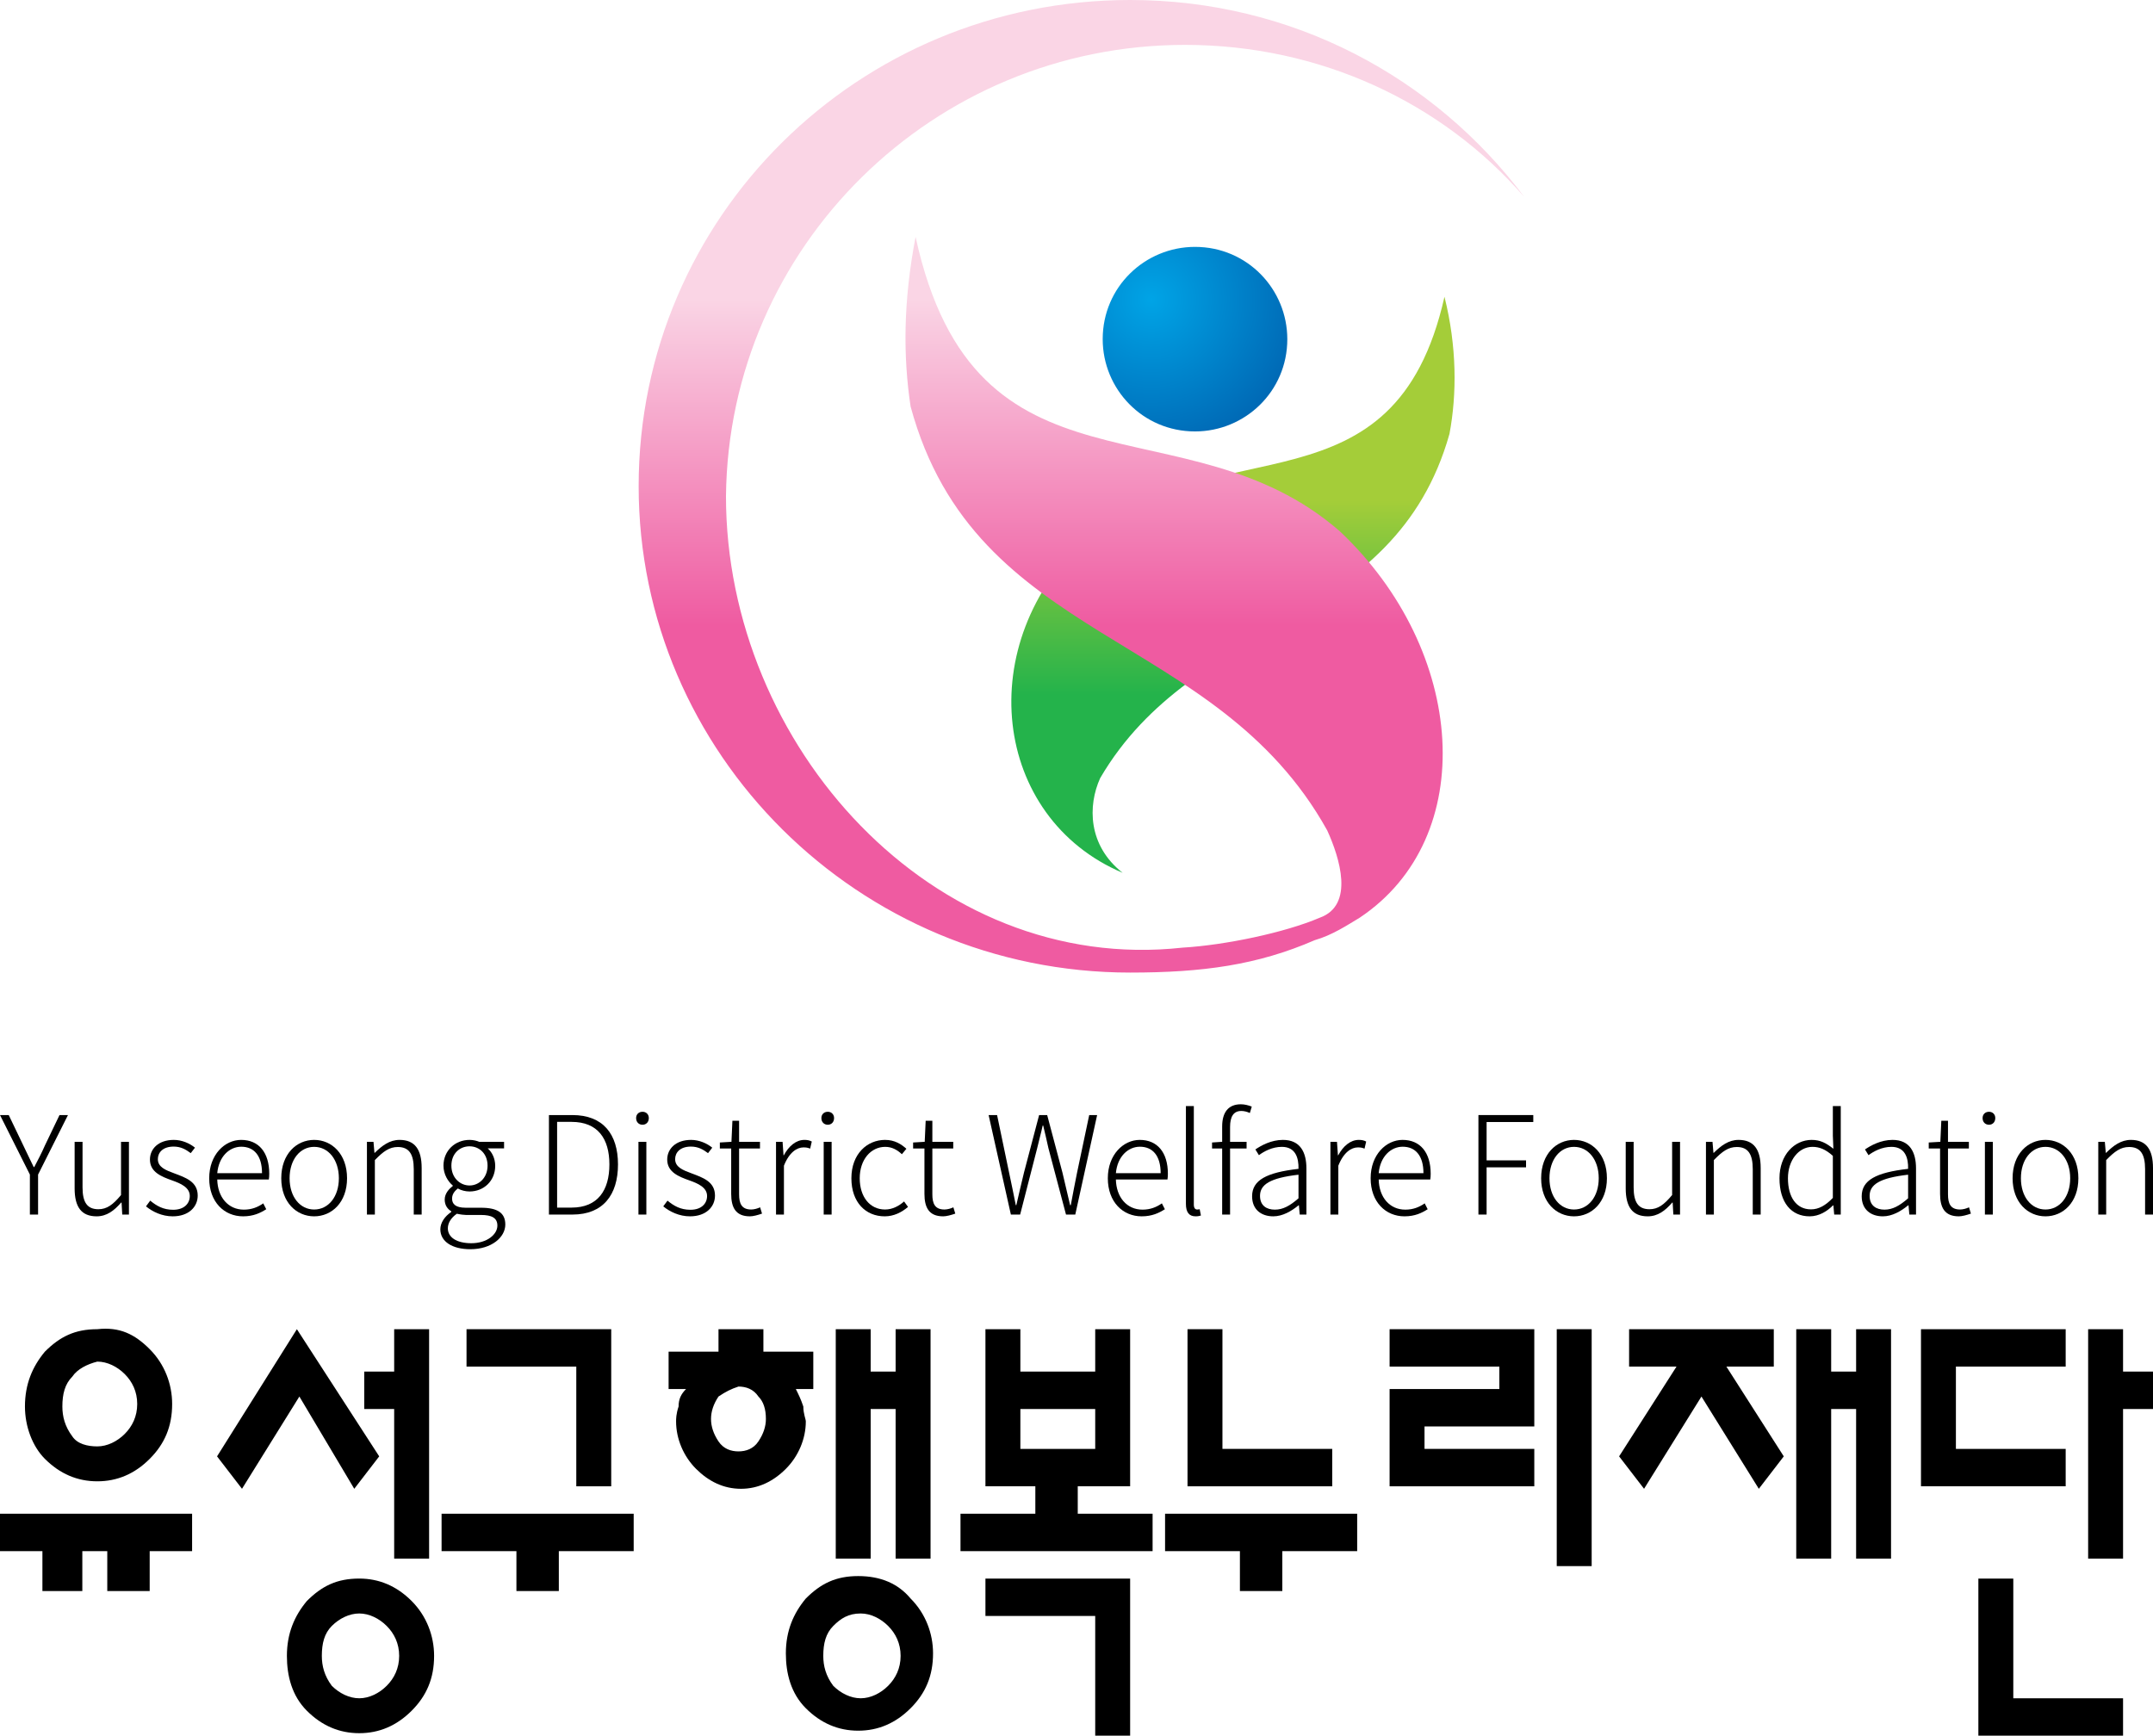 <svg width="160" height="129" viewBox="0 0 160 129" fill="none" xmlns="http://www.w3.org/2000/svg">
<g clip-path="url(#clip0_25_24)">
<path d="M14.276 112.504V115.284H11.124V118.25H7.972V115.284H6.118V118.25H3.152V115.284H0V112.504H14.276ZM11.124 100.272C12.236 101.384 12.793 102.866 12.793 104.349C12.793 106.017 12.236 107.315 11.124 108.427C10.012 109.539 8.714 110.095 7.231 110.095C5.747 110.095 4.45 109.539 3.337 108.427C2.41 107.5 1.854 106.017 1.854 104.534C1.854 102.866 2.41 101.569 3.337 100.457C4.45 99.345 5.562 98.789 7.231 98.789C8.899 98.603 10.012 99.159 11.124 100.272ZM5.377 102.31C4.82 102.866 4.635 103.608 4.635 104.534C4.635 105.276 4.82 106.017 5.377 106.759C5.747 107.315 6.489 107.5 7.231 107.5C7.972 107.5 8.714 107.129 9.27 106.573C9.826 106.017 10.197 105.276 10.197 104.349C10.197 103.422 9.826 102.681 9.27 102.125C8.714 101.569 7.972 101.198 7.231 101.198C6.489 101.384 5.747 101.754 5.377 102.31Z" fill="black"/>
<path d="M28.181 108.241L26.327 110.651L22.248 103.793L17.984 110.651L16.13 108.241L22.063 98.789L28.181 108.241ZM30.591 118.991C31.703 120.103 32.26 121.586 32.26 123.069C32.26 124.737 31.703 126.035 30.591 127.147C29.479 128.259 28.181 128.815 26.698 128.815C25.215 128.815 23.917 128.259 22.804 127.147C21.692 126.035 21.321 124.552 21.321 123.069C21.321 121.401 21.877 120.103 22.804 118.991C23.917 117.879 25.029 117.323 26.698 117.323C28.181 117.323 29.479 117.879 30.591 118.991ZM24.658 120.845C24.102 121.401 23.917 122.142 23.917 123.069C23.917 123.81 24.102 124.552 24.658 125.293C25.215 125.849 25.956 126.22 26.698 126.22C27.439 126.22 28.181 125.849 28.737 125.293C29.293 124.737 29.664 123.996 29.664 123.069C29.664 122.142 29.293 121.401 28.737 120.845C28.181 120.289 27.439 119.918 26.698 119.918C25.956 119.918 25.215 120.289 24.658 120.845ZM31.889 98.789V115.841H29.293V104.72H27.069V101.94H29.293V98.789H31.889Z" fill="black"/>
<path d="M47.092 112.504V115.285H41.529V118.25H38.378V115.285H32.816V112.504H47.092ZM45.423 98.789V110.466H42.827V101.569H34.67V98.789H45.423Z" fill="black"/>
<path d="M59.699 104.535C59.699 105.091 59.884 105.461 59.884 105.647C59.884 106.944 59.328 108.241 58.401 109.168C57.474 110.095 56.361 110.651 55.064 110.651C53.766 110.651 52.653 110.095 51.726 109.168C50.799 108.241 50.243 106.944 50.243 105.647C50.243 105.461 50.243 105.091 50.429 104.535C50.429 103.978 50.614 103.608 50.985 103.237H49.687V100.457H53.395V98.789H56.732V100.457H60.44V103.237H59.142C59.328 103.608 59.513 103.978 59.699 104.535ZM53.395 103.793C53.024 104.349 52.839 104.905 52.839 105.461C52.839 106.017 53.024 106.573 53.395 107.129C53.766 107.685 54.322 107.871 54.878 107.871C55.434 107.871 55.991 107.685 56.361 107.129C56.732 106.573 56.918 106.017 56.918 105.461C56.918 104.72 56.732 104.164 56.361 103.793C55.991 103.237 55.434 103.052 54.878 103.052C54.322 103.237 53.951 103.422 53.395 103.793ZM67.671 118.806C68.783 119.918 69.339 121.401 69.339 122.884C69.339 124.552 68.783 125.849 67.671 126.961C66.558 128.073 65.261 128.629 63.777 128.629C62.294 128.629 60.996 128.073 59.884 126.961C58.772 125.849 58.401 124.366 58.401 122.884C58.401 121.216 58.957 119.918 59.884 118.806C60.996 117.694 62.109 117.138 63.777 117.138C65.446 117.138 66.744 117.694 67.671 118.806ZM61.923 120.845C61.367 121.401 61.182 122.142 61.182 123.069C61.182 123.81 61.367 124.552 61.923 125.293C62.48 125.849 63.221 126.22 63.963 126.22C64.704 126.22 65.446 125.849 66.002 125.293C66.558 124.737 66.929 123.996 66.929 123.069C66.929 122.142 66.558 121.401 66.002 120.845C65.446 120.289 64.704 119.918 63.963 119.918C63.036 119.918 62.48 120.289 61.923 120.845ZM64.704 98.789V101.94H66.558V98.789H69.154V115.841H66.558V104.72H64.704V115.841H62.109V98.789H64.704Z" fill="black"/>
<path d="M73.233 110.466V98.789H75.829V101.94H81.391V98.789H83.986V110.466H80.093V112.504H85.655V115.285H71.379V112.504H76.941V110.466H73.233ZM83.986 117.323V129H81.391V120.103H73.233V117.323H83.986ZM75.829 107.685H81.391V104.72H75.829V107.685Z" fill="black"/>
<path d="M100.858 112.504V115.285H95.296V118.25H92.144V115.285H86.582V112.504H100.858ZM90.846 98.789V107.685H99.004V110.466H88.25V98.789H90.846Z" fill="black"/>
<path d="M114.021 98.789V106.017H105.863V107.685H114.021V110.466H103.268V103.237H111.425V101.569H103.268V98.789H114.021ZM118.285 98.789V116.397H115.689V98.789H118.285Z" fill="black"/>
<path d="M131.819 101.569H128.297L132.561 108.241L130.707 110.651L126.443 103.793L122.178 110.651L120.324 108.241L124.589 101.569H121.066V98.789H131.819V101.569ZM136.083 98.789V101.94H137.937V98.789H140.533V115.841H137.937V104.72H136.083V115.841H133.488V98.789H136.083Z" fill="black"/>
<path d="M153.511 98.789V101.569H145.353V107.685H153.511V110.466H142.758V98.789H153.511ZM149.618 117.323V126.22H157.775V129H147.022V117.323H149.618ZM157.775 98.789V101.94H160V104.72H157.775V115.841H155.18V98.789H157.775Z" fill="black"/>
<path d="M81.947 25.207C81.947 21.315 85.099 18.349 88.807 18.349C92.7 18.349 95.666 21.5 95.666 25.207C95.666 29.099 92.515 32.065 88.807 32.065C84.913 32.065 81.947 28.914 81.947 25.207Z" fill="url(#paint0_radial_25_24)"/>
<path d="M107.346 22.056C103.638 38.552 90.475 31.694 80.834 39.849C72.121 47.819 73.789 60.793 83.43 64.871C80.834 62.832 80.834 59.867 81.761 57.828C88.806 45.78 103.638 46.707 107.717 32.25C108.273 29.285 108.273 25.763 107.346 22.056Z" fill="url(#paint1_linear_25_24)"/>
<path d="M88.065 3.336C98.076 3.336 107.161 7.599 113.279 14.642C106.605 5.746 96.037 0 83.986 0C63.778 0 47.462 16.125 47.462 36.142C47.462 55.974 63.778 72.284 83.986 72.284C89.363 72.284 93.442 71.728 97.706 69.875C99.004 69.504 100.116 68.763 101.043 68.207C109.942 62.276 109.015 48.375 99.56 39.478C88.065 29.47 72.491 37.996 68.042 17.608C67.115 22.427 67.115 26.504 67.671 30.211C72.491 48.004 90.29 46.707 98.633 61.72C99.56 63.759 100.672 67.28 98.076 68.207C95.481 69.319 91.031 70.246 87.88 70.431C69.34 72.47 53.951 55.418 53.951 36.884C54.137 18.349 69.34 3.336 88.065 3.336Z" fill="url(#paint2_linear_25_24)"/>
<path d="M155.933 90.269V84.862H156.42L156.491 85.684H156.511C157.059 85.146 157.617 84.72 158.357 84.72C159.483 84.72 160 85.42 160 86.81V90.269H159.412V86.891C159.412 85.765 159.057 85.248 158.225 85.248C157.596 85.248 157.15 85.572 156.521 86.221V90.269H155.933Z" fill="black"/>
<path d="M152.01 90.401C150.702 90.401 149.566 89.366 149.566 87.57C149.566 85.765 150.702 84.72 152.01 84.72C153.318 84.72 154.454 85.765 154.454 87.57C154.454 89.366 153.318 90.401 152.01 90.401ZM152.01 89.894C153.065 89.894 153.846 88.95 153.846 87.57C153.846 86.191 153.065 85.237 152.01 85.237C150.955 85.237 150.184 86.191 150.184 87.57C150.184 88.95 150.955 89.894 152.01 89.894Z" fill="black"/>
<path d="M147.508 90.269V84.862H148.097V90.269H147.508ZM147.813 83.594C147.539 83.594 147.336 83.401 147.336 83.097C147.336 82.813 147.539 82.63 147.813 82.63C148.076 82.63 148.279 82.813 148.279 83.097C148.279 83.401 148.076 83.594 147.813 83.594Z" fill="black"/>
<path d="M145.566 90.401C144.501 90.401 144.176 89.731 144.176 88.727V85.359H143.334V84.913L144.197 84.862L144.268 83.3H144.765V84.862H146.316V85.359H144.765V88.767C144.765 89.447 144.947 89.894 145.667 89.894C145.87 89.894 146.134 89.823 146.327 89.731L146.468 90.198C146.154 90.309 145.809 90.401 145.566 90.401Z" fill="black"/>
<path d="M139.924 90.401C139.052 90.401 138.352 89.914 138.352 88.909C138.352 87.713 139.417 87.144 141.801 86.871C141.821 86.069 141.588 85.237 140.563 85.237C139.853 85.237 139.235 85.572 138.859 85.856L138.596 85.43C139.012 85.146 139.762 84.72 140.644 84.72C141.933 84.72 142.389 85.643 142.389 86.84V90.269H141.892L141.831 89.579H141.811C141.263 90.025 140.614 90.401 139.924 90.401ZM140.046 89.904C140.644 89.904 141.162 89.62 141.801 89.062V87.307C139.671 87.55 138.941 88.047 138.941 88.879C138.941 89.62 139.448 89.904 140.046 89.904Z" fill="black"/>
<path d="M134.484 90.401C133.125 90.401 132.242 89.386 132.242 87.571C132.242 85.826 133.358 84.72 134.636 84.72C135.285 84.72 135.721 84.963 136.248 85.379L136.208 84.406V82.204H136.796V90.269H136.309L136.248 89.589H136.218C135.782 90.025 135.184 90.401 134.484 90.401ZM134.585 89.883C135.163 89.883 135.67 89.589 136.208 89.031V85.907C135.67 85.42 135.204 85.237 134.697 85.237C133.662 85.237 132.871 86.242 132.871 87.571C132.871 88.971 133.49 89.883 134.585 89.883Z" fill="black"/>
<path d="M126.778 90.269V84.862H127.264L127.335 85.684H127.356C127.903 85.146 128.461 84.72 129.202 84.72C130.327 84.72 130.845 85.42 130.845 86.81V90.269H130.256V86.891C130.256 85.765 129.901 85.248 129.07 85.248C128.441 85.248 127.995 85.572 127.366 86.221V90.269H126.778Z" fill="black"/>
<path d="M122.448 90.401C121.323 90.401 120.815 89.711 120.815 88.321V84.862H121.404V88.25C121.404 89.356 121.749 89.873 122.58 89.873C123.209 89.873 123.655 89.549 124.264 88.818V84.862H124.852V90.269H124.355L124.304 89.376H124.274C123.747 89.985 123.199 90.401 122.448 90.401Z" fill="black"/>
<path d="M116.974 90.401C115.666 90.401 114.53 89.366 114.53 87.57C114.53 85.765 115.666 84.72 116.974 84.72C118.282 84.72 119.418 85.765 119.418 87.57C119.418 89.366 118.282 90.401 116.974 90.401ZM116.974 89.894C118.029 89.894 118.81 88.95 118.81 87.57C118.81 86.191 118.029 85.237 116.974 85.237C115.919 85.237 115.148 86.191 115.148 87.57C115.148 88.95 115.919 89.894 116.974 89.894Z" fill="black"/>
<path d="M109.869 90.269V82.874H113.946V83.391H110.477V86.242H113.408V86.759H110.477V90.269H109.869Z" fill="black"/>
<path d="M104.374 90.401C102.984 90.401 101.859 89.346 101.859 87.57C101.859 85.816 103.015 84.72 104.232 84.72C105.54 84.72 106.321 85.653 106.321 87.236C106.321 87.388 106.311 87.53 106.291 87.662H102.457C102.487 88.981 103.268 89.904 104.435 89.904C105.013 89.904 105.469 89.721 105.875 89.437L106.098 89.873C105.662 90.147 105.155 90.401 104.374 90.401ZM102.457 87.195H105.784C105.784 85.886 105.185 85.227 104.242 85.227C103.36 85.227 102.569 85.958 102.457 87.195Z" fill="black"/>
<path d="M98.87 90.269V84.862H99.357L99.428 85.866H99.448C99.813 85.187 100.351 84.72 100.98 84.72C101.193 84.72 101.355 84.75 101.527 84.842L101.405 85.369C101.223 85.298 101.122 85.278 100.909 85.278C100.432 85.278 99.854 85.633 99.458 86.637V90.269H98.87Z" fill="black"/>
<path d="M94.622 90.401C93.749 90.401 93.05 89.914 93.05 88.909C93.05 87.713 94.115 87.144 96.498 86.871C96.518 86.069 96.285 85.237 95.261 85.237C94.551 85.237 93.932 85.572 93.557 85.856L93.293 85.43C93.709 85.146 94.459 84.72 95.342 84.72C96.63 84.72 97.086 85.643 97.086 86.84V90.269H96.589L96.528 89.579H96.508C95.96 90.025 95.311 90.401 94.622 90.401ZM94.743 89.904C95.342 89.904 95.859 89.62 96.498 89.062V87.307C94.368 87.55 93.638 88.047 93.638 88.879C93.638 89.62 94.145 89.904 94.743 89.904Z" fill="black"/>
<path d="M90.825 90.269V85.359H90.074V84.913L90.825 84.862V83.726C90.825 82.651 91.301 82.073 92.214 82.073C92.488 82.073 92.772 82.144 93.025 82.245L92.883 82.722C92.66 82.62 92.447 82.57 92.245 82.57C91.666 82.57 91.413 82.996 91.413 83.756V84.862H92.64V85.359H91.413V90.269H90.825Z" fill="black"/>
<path d="M88.851 90.401C88.364 90.401 88.131 90.097 88.131 89.468V82.204H88.719V89.528C88.719 89.782 88.82 89.894 88.962 89.894C89.003 89.894 89.043 89.894 89.155 89.873L89.246 90.34C89.145 90.37 89.043 90.401 88.851 90.401Z" fill="black"/>
<path d="M84.844 90.401C83.454 90.401 82.328 89.346 82.328 87.57C82.328 85.816 83.485 84.72 84.702 84.72C86.01 84.72 86.791 85.653 86.791 87.236C86.791 87.388 86.781 87.53 86.761 87.662H82.927C82.957 88.981 83.738 89.904 84.905 89.904C85.483 89.904 85.939 89.721 86.345 89.437L86.568 89.873C86.132 90.147 85.625 90.401 84.844 90.401ZM82.927 87.195H86.254C86.254 85.886 85.655 85.227 84.712 85.227C83.829 85.227 83.038 85.958 82.927 87.195Z" fill="black"/>
<path d="M75.123 90.269L73.469 82.874H74.098L74.991 87.155C75.163 87.956 75.326 88.758 75.488 89.569H75.528C75.711 88.758 75.904 87.956 76.096 87.155L77.222 82.874H77.821L78.957 87.155C79.149 87.956 79.332 88.758 79.525 89.569H79.575C79.727 88.758 79.879 87.956 80.042 87.155L80.945 82.874H81.533L79.91 90.269H79.22L77.912 85.329C77.79 84.74 77.658 84.233 77.526 83.655H77.486C77.364 84.233 77.212 84.74 77.08 85.329L75.812 90.269H75.123Z" fill="black"/>
<path d="M70.09 90.401C69.025 90.401 68.7 89.731 68.7 88.727V85.359H67.858V84.913L68.72 84.862L68.791 83.3H69.288V84.862H70.84V85.359H69.288V88.767C69.288 89.447 69.471 89.894 70.191 89.894C70.394 89.894 70.657 89.823 70.85 89.731L70.992 90.198C70.678 90.309 70.333 90.401 70.09 90.401Z" fill="black"/>
<path d="M65.746 90.401C64.336 90.401 63.271 89.366 63.271 87.57C63.271 85.765 64.438 84.72 65.776 84.72C66.496 84.72 66.983 85.045 67.359 85.379L67.024 85.785C66.689 85.471 66.294 85.237 65.787 85.237C64.712 85.237 63.89 86.191 63.89 87.57C63.89 88.95 64.641 89.894 65.776 89.894C66.334 89.894 66.821 89.62 67.186 89.295L67.48 89.701C67.004 90.106 66.426 90.401 65.746 90.401Z" fill="black"/>
<path d="M61.213 90.269V84.862H61.802V90.269H61.213ZM61.518 83.594C61.244 83.594 61.041 83.401 61.041 83.097C61.041 82.813 61.244 82.63 61.518 82.63C61.781 82.63 61.984 82.813 61.984 83.097C61.984 83.401 61.781 83.594 61.518 83.594Z" fill="black"/>
<path d="M57.67 90.269V84.862H58.157L58.228 85.866H58.248C58.613 85.187 59.151 84.72 59.78 84.72C59.993 84.72 60.155 84.75 60.328 84.842L60.206 85.369C60.023 85.298 59.922 85.278 59.709 85.278C59.232 85.278 58.654 85.633 58.258 86.637V90.269H57.67Z" fill="black"/>
<path d="M55.728 90.401C54.663 90.401 54.338 89.731 54.338 88.727V85.359H53.496V84.913L54.358 84.862L54.429 83.3H54.926V84.862H56.478V85.359H54.926V88.767C54.926 89.447 55.109 89.894 55.829 89.894C56.032 89.894 56.296 89.823 56.488 89.731L56.63 90.198C56.316 90.309 55.971 90.401 55.728 90.401Z" fill="black"/>
<path d="M51.278 90.401C50.487 90.401 49.787 90.066 49.29 89.66L49.605 89.234C50.071 89.62 50.568 89.914 51.309 89.914C52.13 89.914 52.546 89.447 52.546 88.889C52.546 88.25 51.867 87.956 51.238 87.733C50.436 87.449 49.584 87.114 49.584 86.181C49.584 85.389 50.213 84.72 51.359 84.72C51.958 84.72 52.536 84.974 52.931 85.298L52.617 85.704C52.252 85.43 51.877 85.217 51.349 85.217C50.538 85.217 50.173 85.663 50.173 86.15C50.173 86.749 50.761 86.972 51.39 87.205C52.221 87.52 53.134 87.814 53.134 88.859C53.134 89.691 52.475 90.401 51.278 90.401Z" fill="black"/>
<path d="M47.446 90.269V84.862H48.034V90.269H47.446ZM47.75 83.594C47.476 83.594 47.273 83.401 47.273 83.097C47.273 82.813 47.476 82.63 47.75 82.63C48.014 82.63 48.217 82.813 48.217 83.097C48.217 83.401 48.014 83.594 47.75 83.594Z" fill="black"/>
<path d="M40.794 90.269V82.874H42.538C44.81 82.874 45.926 84.284 45.926 86.546C45.926 88.808 44.81 90.269 42.548 90.269H40.794ZM41.402 89.752H42.477C44.425 89.752 45.287 88.463 45.287 86.546C45.287 84.629 44.425 83.381 42.477 83.381H41.402V89.752Z" fill="black"/>
<path d="M34.955 92.845C33.606 92.845 32.724 92.277 32.724 91.364C32.724 90.888 33.038 90.411 33.535 90.076V90.025C33.261 89.863 33.048 89.579 33.048 89.153C33.048 88.686 33.403 88.331 33.647 88.149V88.108C33.302 87.824 32.957 87.286 32.957 86.637C32.957 85.511 33.829 84.72 34.894 84.72C35.188 84.72 35.442 84.791 35.614 84.862H37.46V85.349H36.243C36.568 85.633 36.801 86.1 36.801 86.647C36.801 87.763 35.959 88.554 34.894 88.554C34.6 88.554 34.266 88.473 34.022 88.331C33.799 88.514 33.596 88.737 33.596 89.082C33.596 89.467 33.829 89.762 34.61 89.762H35.746C36.974 89.762 37.552 90.147 37.552 91.009C37.552 91.953 36.538 92.845 34.955 92.845ZM34.894 88.108C35.604 88.108 36.233 87.52 36.233 86.637C36.233 85.745 35.625 85.197 34.894 85.197C34.154 85.197 33.545 85.745 33.545 86.637C33.545 87.52 34.174 88.108 34.894 88.108ZM35.026 92.399C36.203 92.399 36.963 91.74 36.963 91.091C36.963 90.512 36.538 90.299 35.736 90.299H34.631C34.509 90.299 34.225 90.269 33.951 90.208C33.485 90.532 33.282 90.928 33.282 91.293C33.282 91.953 33.921 92.399 35.026 92.399Z" fill="black"/>
<path d="M27.269 90.269V84.862H27.756L27.827 85.684H27.847C28.395 85.146 28.953 84.72 29.693 84.72C30.819 84.72 31.336 85.42 31.336 86.81V90.269H30.748V86.891C30.748 85.765 30.393 85.248 29.561 85.248C28.933 85.248 28.486 85.572 27.858 86.221V90.269H27.269Z" fill="black"/>
<path d="M23.347 90.401C22.038 90.401 20.902 89.366 20.902 87.57C20.902 85.765 22.038 84.72 23.347 84.72C24.655 84.72 25.791 85.765 25.791 87.57C25.791 89.366 24.655 90.401 23.347 90.401ZM23.347 89.894C24.401 89.894 25.183 88.95 25.183 87.57C25.183 86.191 24.401 85.237 23.347 85.237C22.292 85.237 21.521 86.191 21.521 87.57C21.521 88.95 22.292 89.894 23.347 89.894Z" fill="black"/>
<path d="M18.062 90.401C16.672 90.401 15.547 89.346 15.547 87.57C15.547 85.816 16.703 84.72 17.92 84.72C19.228 84.72 20.009 85.653 20.009 87.236C20.009 87.388 19.999 87.53 19.979 87.662H16.145C16.175 88.981 16.956 89.904 18.123 89.904C18.701 89.904 19.157 89.721 19.563 89.437L19.786 89.873C19.35 90.147 18.843 90.401 18.062 90.401ZM16.145 87.195H19.472C19.472 85.886 18.873 85.227 17.93 85.227C17.048 85.227 16.257 85.958 16.145 87.195Z" fill="black"/>
<path d="M12.837 90.401C12.045 90.401 11.346 90.066 10.849 89.66L11.163 89.234C11.63 89.62 12.127 89.914 12.867 89.914C13.688 89.914 14.104 89.447 14.104 88.889C14.104 88.25 13.425 87.956 12.796 87.733C11.995 87.449 11.143 87.114 11.143 86.181C11.143 85.389 11.772 84.72 12.918 84.72C13.516 84.72 14.094 84.974 14.49 85.298L14.175 85.704C13.81 85.43 13.435 85.217 12.908 85.217C12.096 85.217 11.731 85.663 11.731 86.15C11.731 86.749 12.319 86.972 12.948 87.205C13.78 87.52 14.693 87.814 14.693 88.859C14.693 89.691 14.033 90.401 12.837 90.401Z" fill="black"/>
<path d="M7.179 90.401C6.053 90.401 5.546 89.711 5.546 88.321V84.862H6.134V88.25C6.134 89.356 6.479 89.873 7.31 89.873C7.939 89.873 8.386 89.549 8.994 88.818V84.862H9.582V90.269H9.085L9.035 89.376H9.004C8.477 89.985 7.929 90.401 7.179 90.401Z" fill="black"/>
<path d="M2.221 90.269V87.297L0 82.874H0.649L1.734 85.136C1.998 85.674 2.231 86.191 2.505 86.739H2.546C2.83 86.191 3.104 85.674 3.337 85.136L4.422 82.874H5.051L2.83 87.297V90.269H2.221Z" fill="black"/>
</g>
<defs>
<radialGradient id="paint0_radial_25_24" cx="0" cy="0" r="1" gradientUnits="userSpaceOnUse" gradientTransform="translate(85.564 22.247) scale(11.025 11.021)">
<stop stop-color="#00A4E6"/>
<stop offset="1" stop-color="#006AB6"/>
</radialGradient>
<linearGradient id="paint1_linear_25_24" x1="91.626" y1="37.207" x2="91.626" y2="51.625" gradientUnits="userSpaceOnUse">
<stop stop-color="#A4CD39"/>
<stop offset="1" stop-color="#24B34B"/>
</linearGradient>
<linearGradient id="paint2_linear_25_24" x1="80.395" y1="46.507" x2="80.395" y2="22.236" gradientUnits="userSpaceOnUse">
<stop stop-color="#EF5BA1"/>
<stop offset="1" stop-color="#FAD5E5"/>
</linearGradient>
<clipPath id="clip0_25_24">
<rect width="160" height="129" fill="white"/>
</clipPath>
</defs>
</svg>
